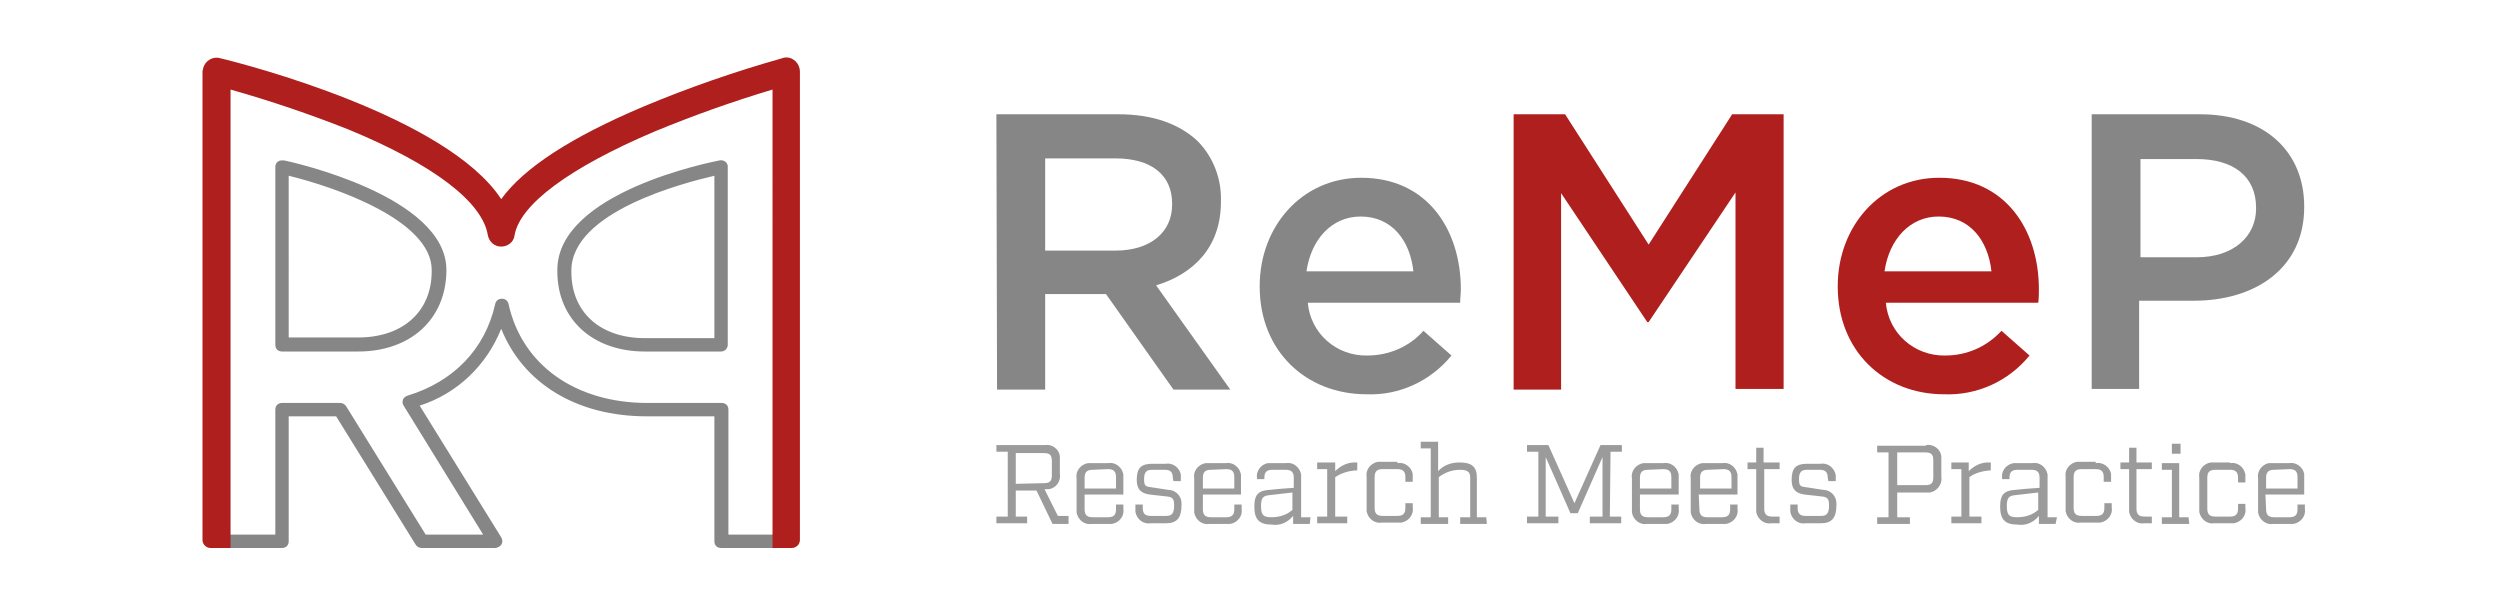 <?xml version="1.0" encoding="utf-8"?>
<!-- Generator: Adobe Illustrator 27.4.0, SVG Export Plug-In . SVG Version: 6.00 Build 0)  -->
<svg version="1.1" id="Ebene_1" xmlns="http://www.w3.org/2000/svg" x="0px" y="0px"
     viewBox="0 0 374.1 90.9" style="enable-background:new 0 0 374.1 90.9;" xml:space="preserve">
<style type="text/css">
	.st0{fill:#868686;}
	.st1{fill:#AF1F1D;}
	.st2{fill:#9C9B9B;}
</style>
    <path class="st0" d="M117.7,82h-9.8c-0.6,0-1-0.4-1-1V62.3H96.8c-10.5,0-18.5-4.9-21.8-13.1c-2.2,5.5-6.6,9.7-12.2,11.5L75,80.4
	c0.3,0.5,0.2,1.1-0.3,1.4c-0.2,0.1-0.4,0.2-0.6,0.2H63.1c-0.4,0-0.7-0.2-0.9-0.5L50.3,62.3h-7.1V81c0,0.6-0.4,1-1,1h-9.8
	c-0.6,0-1-0.5-1-1s0.5-1,1-1h8.8V61.3c0-0.6,0.4-1,1-1h8.7c0.4,0,0.7,0.2,0.9,0.5L63.7,80h8.6L60.4,60.7c-0.2-0.3-0.2-0.6-0.1-0.9
	c0.1-0.3,0.4-0.5,0.7-0.6c6.9-2.1,11.6-7,13.1-13.7c0.1-0.5,0.5-0.8,1-0.8c0.5,0,0.9,0.3,1,0.8c2,9.1,10,14.8,20.8,14.8h11.1
	c0.6,0,1,0.4,1,1V80h8.8c0.6,0,1,0.4,1,1S118.3,82,117.7,82z M107.9,52.6H96.5c-7.8,0-13.1-4.8-13.1-12v-0.2
	c0-11.7,23.3-16.2,24.3-16.4c0.5-0.1,1.1,0.2,1.2,0.8c0,0.1,0,0.2,0,0.2v26.6C108.9,52.1,108.5,52.6,107.9,52.6
	C107.9,52.6,107.9,52.6,107.9,52.6L107.9,52.6z M106.9,26.3c-4.7,1.1-21.4,5.4-21.4,14.2v0.2c0,6,4.3,9.9,11,9.9h10.4L106.9,26.3z
	 M53.6,52.6H42.2c-0.6,0-1-0.4-1-1V25c0-0.6,0.4-1,1-1c0.1,0,0.2,0,0.3,0c1,0.2,24.3,5.3,24.3,16.4v0.2
	C66.7,47.8,61.4,52.6,53.6,52.6z M43.2,50.5h10.4c6.7,0,11-3.9,11-9.9v-0.2c0-7.4-14.4-12.4-21.4-14.1V50.5z"/>
    <path class="st1" d="M34.5,82V13.4c6,1.7,11.9,3.7,17.7,6C64.8,24.6,72.2,30.2,73,35.2c0.2,1,1,1.7,2,1.7c1,0,1.9-0.7,2-1.7
	c0.8-4.6,8.2-10.1,20.9-15.5c5.8-2.4,11.7-4.5,17.7-6.3V82h2.9c0.6,0,1.2-0.5,1.2-1.2V10.7c0-1.1-0.9-2.1-2-2.1
	c-0.2,0-0.4,0-0.6,0.1c-7.1,2-14,4.4-20.7,7.2C85.5,20.5,78.4,25.1,75,29.8C66.9,17.4,36.7,9.6,32.9,8.7c-1.1-0.3-2.2,0.4-2.5,1.5
	c0,0.2-0.1,0.3-0.1,0.5v70.1c0,0.6,0.5,1.2,1.2,1.2H34.5z"/>
    <path class="st0" d="M149.1,17.1h18.3c5.2,0,9.2,1.5,11.9,4.1c2.3,2.4,3.5,5.6,3.4,8.9v0.1c0,6.8-4.1,10.8-9.7,12.5l11.1,15.6h-8.5
	l-10.1-14.3h-9.1v14.3h-7.2L149.1,17.1z M166.9,37.5c5.2,0,8.5-2.7,8.5-6.9v-0.1c0-4.4-3.2-6.8-8.5-6.8h-10.5v13.8H166.9z"/>
    <path class="st0" d="M188.5,42.9v-0.1c0-8.9,6.3-16.2,15.2-16.2c9.9,0,14.9,7.8,14.9,16.7c0,0.6-0.1,1.3-0.1,2h-22.8
	c0.4,4.6,4.3,8,8.9,7.9c3.2,0,6.3-1.3,8.4-3.7l4.2,3.7c-3.1,3.8-7.8,6-12.7,5.8C195.4,59,188.5,52.5,188.5,42.9z M211.5,40.6
	c-0.5-4.6-3.2-8.2-7.9-8.2c-4.3,0-7.4,3.4-8.1,8.2H211.5z"/>
    <path class="st1"
          d="M226.5,17.1h7.7l12.5,19.5l12.5-19.5h7.7v41.1h-7.2V28.8l-13,19.4h-0.2l-12.9-19.3v29.4h-7.1V17.1z"/>
    <path class="st1" d="M275,42.9v-0.1c0-8.9,6.3-16.2,15.2-16.2c9.9,0,14.9,7.8,14.9,16.7c0,0.6,0,1.3-0.1,2h-22.8
	c0.4,4.6,4.3,8,8.9,7.9c3.2,0,6.2-1.3,8.4-3.7l4.2,3.7c-3.1,3.8-7.8,6-12.8,5.8C281.9,59,275,52.5,275,42.9z M298,40.6
	c-0.5-4.6-3.2-8.2-7.9-8.2c-4.3,0-7.4,3.4-8.1,8.2H298z"/>
    <path class="st0" d="M313,17.1h16.2c9.6,0,15.6,5.5,15.6,13.8V31c0,9.2-7.4,14-16.5,14h-8.2v13.2H313V17.1z M328.7,38.5
	c5.5,0,8.9-3.1,8.9-7.3v-0.1c0-4.8-3.5-7.3-8.9-7.3h-8.4v14.7H328.7z"/>
    <path class="st2" d="M159.9,78.4h-2.4l-2.4-5H152v3.9h1.7v1h-4.6v-1h1.7v-9.7h-1.7v-1h7.2c1.1-0.2,2.2,0.6,2.3,1.7
	c0,0.2,0,0.4,0,0.6v2c0.2,1.1-0.6,2.2-1.7,2.3c-0.2,0-0.4,0-0.6,0l2,4h1.6L159.9,78.4z M156.2,72.3c0.9,0,1.2-0.3,1.2-1.2v-2.1
	c0-0.9-0.3-1.2-1.2-1.2H152v4.6L156.2,72.3z"/>
    <path class="st2" d="M162.3,76.2c0,0.8,0.3,1.2,1.2,1.2h2.3c0.8,0,1.2-0.3,1.2-1.2v-0.7h1.1v0.6c0.2,1.1-0.6,2.1-1.7,2.3
	c-0.2,0-0.4,0-0.6,0h-2.4c-1.1,0.2-2.1-0.6-2.3-1.7c0-0.2,0-0.4,0-0.6v-4.5c-0.2-1.1,0.6-2.1,1.7-2.3c0.2,0,0.4,0,0.6,0h2.4
	c1.1-0.2,2.1,0.6,2.3,1.7c0,0.2,0,0.4,0,0.6V74h-5.8L162.3,76.2z M163.5,70.3c-0.8,0-1.2,0.3-1.2,1.2v1.6h4.7v-1.7
	c0-0.8-0.3-1.2-1.2-1.2L163.5,70.3z"/>
    <path class="st2" d="M175.5,71.5c0-0.8-0.3-1.2-1.2-1.2h-1.9c-0.8,0-1.2,0.3-1.2,1.4s0.3,1.1,1,1.2l2.6,0.4c1.1,0,2,0.9,2,2
	c0,0.1,0,0.2,0,0.3c0,1.9-0.7,2.7-2.3,2.7h-2.3c-1.1,0.2-2.1-0.6-2.3-1.7c0-0.2,0-0.4,0-0.6v-0.5h1.1v0.5c0,0.8,0.3,1.2,1.2,1.2h2.3
	c0.8,0,1.2-0.3,1.2-1.6c0-1-0.3-1.2-1-1.3L172,74c-1.3-0.2-1.9-0.8-1.9-2.2c0-1.8,0.7-2.4,2.3-2.4h2c1.1-0.2,2.1,0.6,2.3,1.6
	c0,0.2,0,0.4,0,0.6V72h-1.1L175.5,71.5z"/>
    <path class="st2" d="M180,76.2c0,0.8,0.3,1.2,1.2,1.2h2.3c0.8,0,1.2-0.3,1.2-1.2v-0.7h1.1v0.6c0.2,1.1-0.6,2.1-1.7,2.3
	c-0.2,0-0.5,0-0.7,0h-2.4c-1.1,0.2-2.1-0.6-2.3-1.7c0-0.2,0-0.4,0-0.6v-4.5c-0.2-1.1,0.6-2.1,1.7-2.3c0.2,0,0.4,0,0.6,0h2.4
	c1.1-0.2,2.1,0.6,2.3,1.7c0,0.2,0,0.4,0,0.6V74H180L180,76.2z M181.2,70.3c-0.8,0-1.2,0.3-1.2,1.2v1.6h4.7v-1.7
	c0-0.8-0.3-1.2-1.2-1.2L181.2,70.3z"/>
    <path class="st2" d="M196,78.4h-2.5v-1.2c-0.8,1-2,1.5-3.2,1.3c-1.9,0-2.6-0.8-2.6-2.7c0-1.9,0.7-2.4,2.3-2.5
	c0.8-0.1,2.1-0.2,3.6-0.3v-1.5c0-0.8-0.3-1.2-1.2-1.2h-2c-0.8,0-1.2,0.3-1.2,1.2v0.2h-1.1v-0.1c-0.2-1.1,0.6-2.1,1.6-2.3
	c0.2,0,0.4,0,0.6,0h2.1c1.1-0.2,2.1,0.6,2.3,1.7c0,0.2,0,0.4,0,0.6v5.8h1.4L196,78.4z M189.9,74.1c-0.8,0.1-1.2,0.3-1.2,1.6
	s0.3,1.7,1.5,1.7c1.2,0,2.3-0.3,3.2-1.1v-2.6L189.9,74.1z"/>
    <path class="st2" d="M203.1,70.4h-0.4c-1,0.1-2,0.4-2.9,1v5.9h1.8v1h-4.5v-1h1.5v-7.1h-1.5v-1h2.7v1.3c0.8-0.8,1.8-1.3,2.9-1.3h0.4
	L203.1,70.4z"/>
    <path class="st2" d="M209.1,69.3c1.1-0.2,2.1,0.6,2.3,1.6c0,0.2,0,0.4,0,0.6v0.6h-1.1v-0.7c0-0.8-0.3-1.2-1.2-1.2h-2.2
	c-0.8,0-1.2,0.3-1.2,1.2v4.6c0,0.8,0.3,1.2,1.2,1.2h2.2c0.8,0,1.2-0.3,1.2-1.2v-0.7h1.1v0.6c0.2,1.1-0.6,2.1-1.7,2.3
	c-0.2,0-0.4,0-0.6,0h-2.3c-1.1,0.2-2.1-0.6-2.3-1.7c0-0.2,0-0.4,0-0.6v-4.5c-0.2-1.1,0.6-2.1,1.7-2.3c0.2,0,0.4,0,0.6,0H209.1z"/>
    <path class="st2" d="M222.5,78.4h-4v-1h1.5v-5.9c0-0.8-0.3-1.2-1.5-1.2c-1.2,0-2.3,0.4-3.2,1.1v6h1.4v1h-4.1v-1h1.5V67.1h-1.5v-1
	h2.6v4.4c0.8-0.9,2-1.3,3.2-1.3c1.9,0,2.6,0.7,2.6,2.3v5.9h1.4L222.5,78.4z"/>
    <path class="st2" d="M240.9,77.3h1.7v1h-4.7v-1h1.9v-8.9l-3.7,8.4H235l-3.7-8.4v8.9h1.9v1h-4.7v-1h1.7v-9.7h-1.7v-1h3.2l3.9,8.7
	l3.9-8.7h3.2v1H241L240.9,77.3z"/>
    <path class="st2" d="M245.4,76.2c0,0.8,0.3,1.2,1.2,1.2h2.3c0.8,0,1.2-0.3,1.2-1.2v-0.7h1.1v0.6c0.2,1.1-0.6,2.1-1.7,2.3
	c-0.2,0-0.4,0-0.6,0h-2.4c-1.1,0.2-2.1-0.6-2.3-1.7c0-0.2,0-0.4,0-0.6v-4.5c-0.2-1.1,0.6-2.1,1.7-2.3c0.2,0,0.4,0,0.6,0h2.4
	c1.1-0.2,2.1,0.6,2.3,1.7c0,0.2,0,0.4,0,0.6V74h-5.8L245.4,76.2z M246.6,70.3c-0.8,0-1.2,0.3-1.2,1.2v1.6h4.7v-1.7
	c0-0.8-0.3-1.2-1.2-1.2L246.6,70.3z"/>
    <path class="st2" d="M254.3,76.2c0,0.8,0.3,1.2,1.2,1.2h2.2c0.8,0,1.2-0.3,1.2-1.2v-0.7h1.1v0.6c0.2,1.1-0.6,2.1-1.7,2.3
	c-0.2,0-0.4,0-0.6,0h-2.4c-1.1,0.2-2.1-0.6-2.3-1.7c0-0.2,0-0.4,0-0.6v-4.5c-0.2-1.1,0.6-2.1,1.7-2.3c0.2,0,0.4,0,0.6,0h2.4
	c1.1-0.2,2.1,0.6,2.3,1.7c0,0.2,0,0.4,0,0.6V74h-5.8L254.3,76.2z M255.6,70.3c-0.8,0-1.2,0.3-1.2,1.2v1.6h4.7v-1.7
	c0-0.8-0.3-1.2-1.2-1.2L255.6,70.3z"/>
    <path class="st2" d="M264,76.1c0,0.8,0.3,1.2,1.2,1.2h1.1v1h-1.2c-1.1,0.2-2.1-0.6-2.3-1.7c0-0.2,0-0.4,0-0.6v-5.8h-1.3v-1h1.3v-2.2
	h1.1v2.2h2.4v1h-2.3L264,76.1z"/>
    <path class="st2" d="M273.5,71.5c0-0.8-0.3-1.2-1.2-1.2h-1.9c-0.8,0-1.2,0.3-1.2,1.4s0.3,1.1,1,1.2l2.6,0.4c1.1,0,2,0.9,2,2
	c0,0.1,0,0.2,0,0.3c0,1.9-0.7,2.7-2.3,2.7h-2.3c-1.1,0.2-2.1-0.6-2.3-1.7c0-0.2,0-0.4,0-0.6v-0.5h1.1v0.5c0,0.8,0.3,1.2,1.2,1.2h2.3
	c0.8,0,1.2-0.3,1.2-1.6c0-1-0.3-1.2-1-1.3L270,74c-1.3-0.2-1.9-0.8-1.9-2.2c0-1.8,0.7-2.4,2.3-2.4h2c1.1-0.2,2.1,0.6,2.3,1.7
	c0,0.2,0,0.4,0,0.6v0.3h-1.1L273.5,71.5z"/>
    <path class="st2" d="M288.2,66.6c1.1-0.2,2.2,0.6,2.3,1.7c0,0.2,0,0.4,0,0.6v2.4c0.2,1.1-0.6,2.2-1.7,2.4c-0.2,0-0.4,0-0.6,0h-4.3
	v3.7h1.9v1h-4.9v-1h1.7v-9.7h-1.7v-1H288.2z M289.3,68.9c0-0.9-0.3-1.2-1.2-1.2h-4.2v4.9h4.2c0.9,0,1.2-0.3,1.2-1.2V68.9z"/>
    <path class="st2" d="M298,70.4h-0.4c-1,0.1-2.1,0.4-2.9,1v5.9h1.8v1h-4.5v-1h1.5v-7.1h-1.5v-1h2.6v1.3c0.8-0.8,1.8-1.3,2.9-1.3h0.4
	V70.4z"/>
    <path class="st2" d="M307.6,78.4h-2.5v-1.2c-0.8,1-2,1.5-3.2,1.3c-1.9,0-2.6-0.8-2.6-2.7c0-1.9,0.7-2.4,2.3-2.5
	c0.8-0.1,2.1-0.2,3.6-0.3v-1.5c0-0.8-0.3-1.2-1.2-1.2h-2.1c-0.8,0-1.2,0.3-1.2,1.2v0.2h-1.1v-0.1c-0.2-1.1,0.6-2.1,1.7-2.3
	c0.2,0,0.4,0,0.6,0h2.2c1.1-0.2,2.1,0.6,2.3,1.7c0,0.2,0,0.4,0,0.6v5.8h1.4L307.6,78.4z M301.5,74.1c-0.8,0.1-1.2,0.3-1.2,1.6
	s0.3,1.7,1.5,1.7c1.2,0,2.3-0.3,3.2-1.1v-2.6L301.5,74.1z"/>
    <path class="st2" d="M313.6,69.3c1.1-0.2,2.1,0.6,2.3,1.6c0,0.2,0,0.4,0,0.6v0.6h-1.1v-0.7c0-0.8-0.3-1.2-1.2-1.2h-2.1
	c-0.8,0-1.2,0.3-1.2,1.2v4.6c0,0.8,0.3,1.2,1.2,1.2h2.2c0.8,0,1.2-0.3,1.2-1.2v-0.7h1.1v0.6c0.2,1.1-0.6,2.1-1.7,2.3
	c-0.2,0-0.4,0-0.6,0h-2.3c-1.1,0.2-2.1-0.6-2.3-1.7c0-0.2,0-0.4,0-0.6v-4.5c-0.2-1.1,0.6-2.1,1.7-2.3c0.2,0,0.4,0,0.6,0H313.6z"/>
    <path class="st2" d="M319.7,76.1c0,0.8,0.3,1.2,1.2,1.2h1.1v1h-1.1c-1.1,0.2-2.1-0.6-2.3-1.7c0-0.2,0-0.4,0-0.6v-5.8h-1.3v-1h1.3
	v-2.2h1.1v2.2h2.3v1h-2.3L319.7,76.1z"/>
    <path class="st2"
          d="M327.6,78.4h-4.1v-1h1.5v-7.1h-1.5v-1h2.6v8.1h1.4L327.6,78.4z M325,67.9v-1.5h1.3v1.5L325,67.9z"/>
    <path class="st2" d="M333.7,69.3c1.1-0.2,2.1,0.6,2.3,1.7c0,0.2,0,0.4,0,0.6v0.6h-1.1v-0.7c0-0.8-0.3-1.2-1.2-1.2h-2.2
	c-0.8,0-1.2,0.3-1.2,1.2v4.6c0,0.8,0.3,1.2,1.2,1.2h2.2c0.8,0,1.2-0.3,1.2-1.2v-0.7h1.1v0.6c0.2,1.1-0.6,2.1-1.7,2.3
	c-0.2,0-0.4,0-0.6,0h-2.3c-1.1,0.2-2.1-0.6-2.3-1.7c0-0.2,0-0.4,0-0.6v-4.5c-0.2-1.1,0.6-2.1,1.7-2.3c0.2,0,0.4,0,0.6,0H333.7z"/>
    <path class="st2" d="M339.1,76.2c0,0.8,0.3,1.2,1.2,1.2h2.3c0.8,0,1.2-0.3,1.2-1.2v-0.7h1.1v0.6c0.2,1.1-0.6,2.1-1.7,2.3
	c-0.2,0-0.4,0-0.6,0h-2.4c-1.1,0.2-2.1-0.6-2.3-1.7c0-0.2,0-0.4,0-0.6v-4.5c-0.2-1.1,0.6-2.1,1.6-2.3c0.2,0,0.4,0,0.6,0h2.4
	c1.1-0.2,2.1,0.6,2.3,1.6c0,0.2,0,0.4,0,0.6V74h-5.8L339.1,76.2z M340.3,70.3c-0.8,0-1.2,0.3-1.2,1.2v1.6h4.7v-1.7
	c0-0.8-0.3-1.2-1.2-1.2L340.3,70.3z"/>
</svg>

